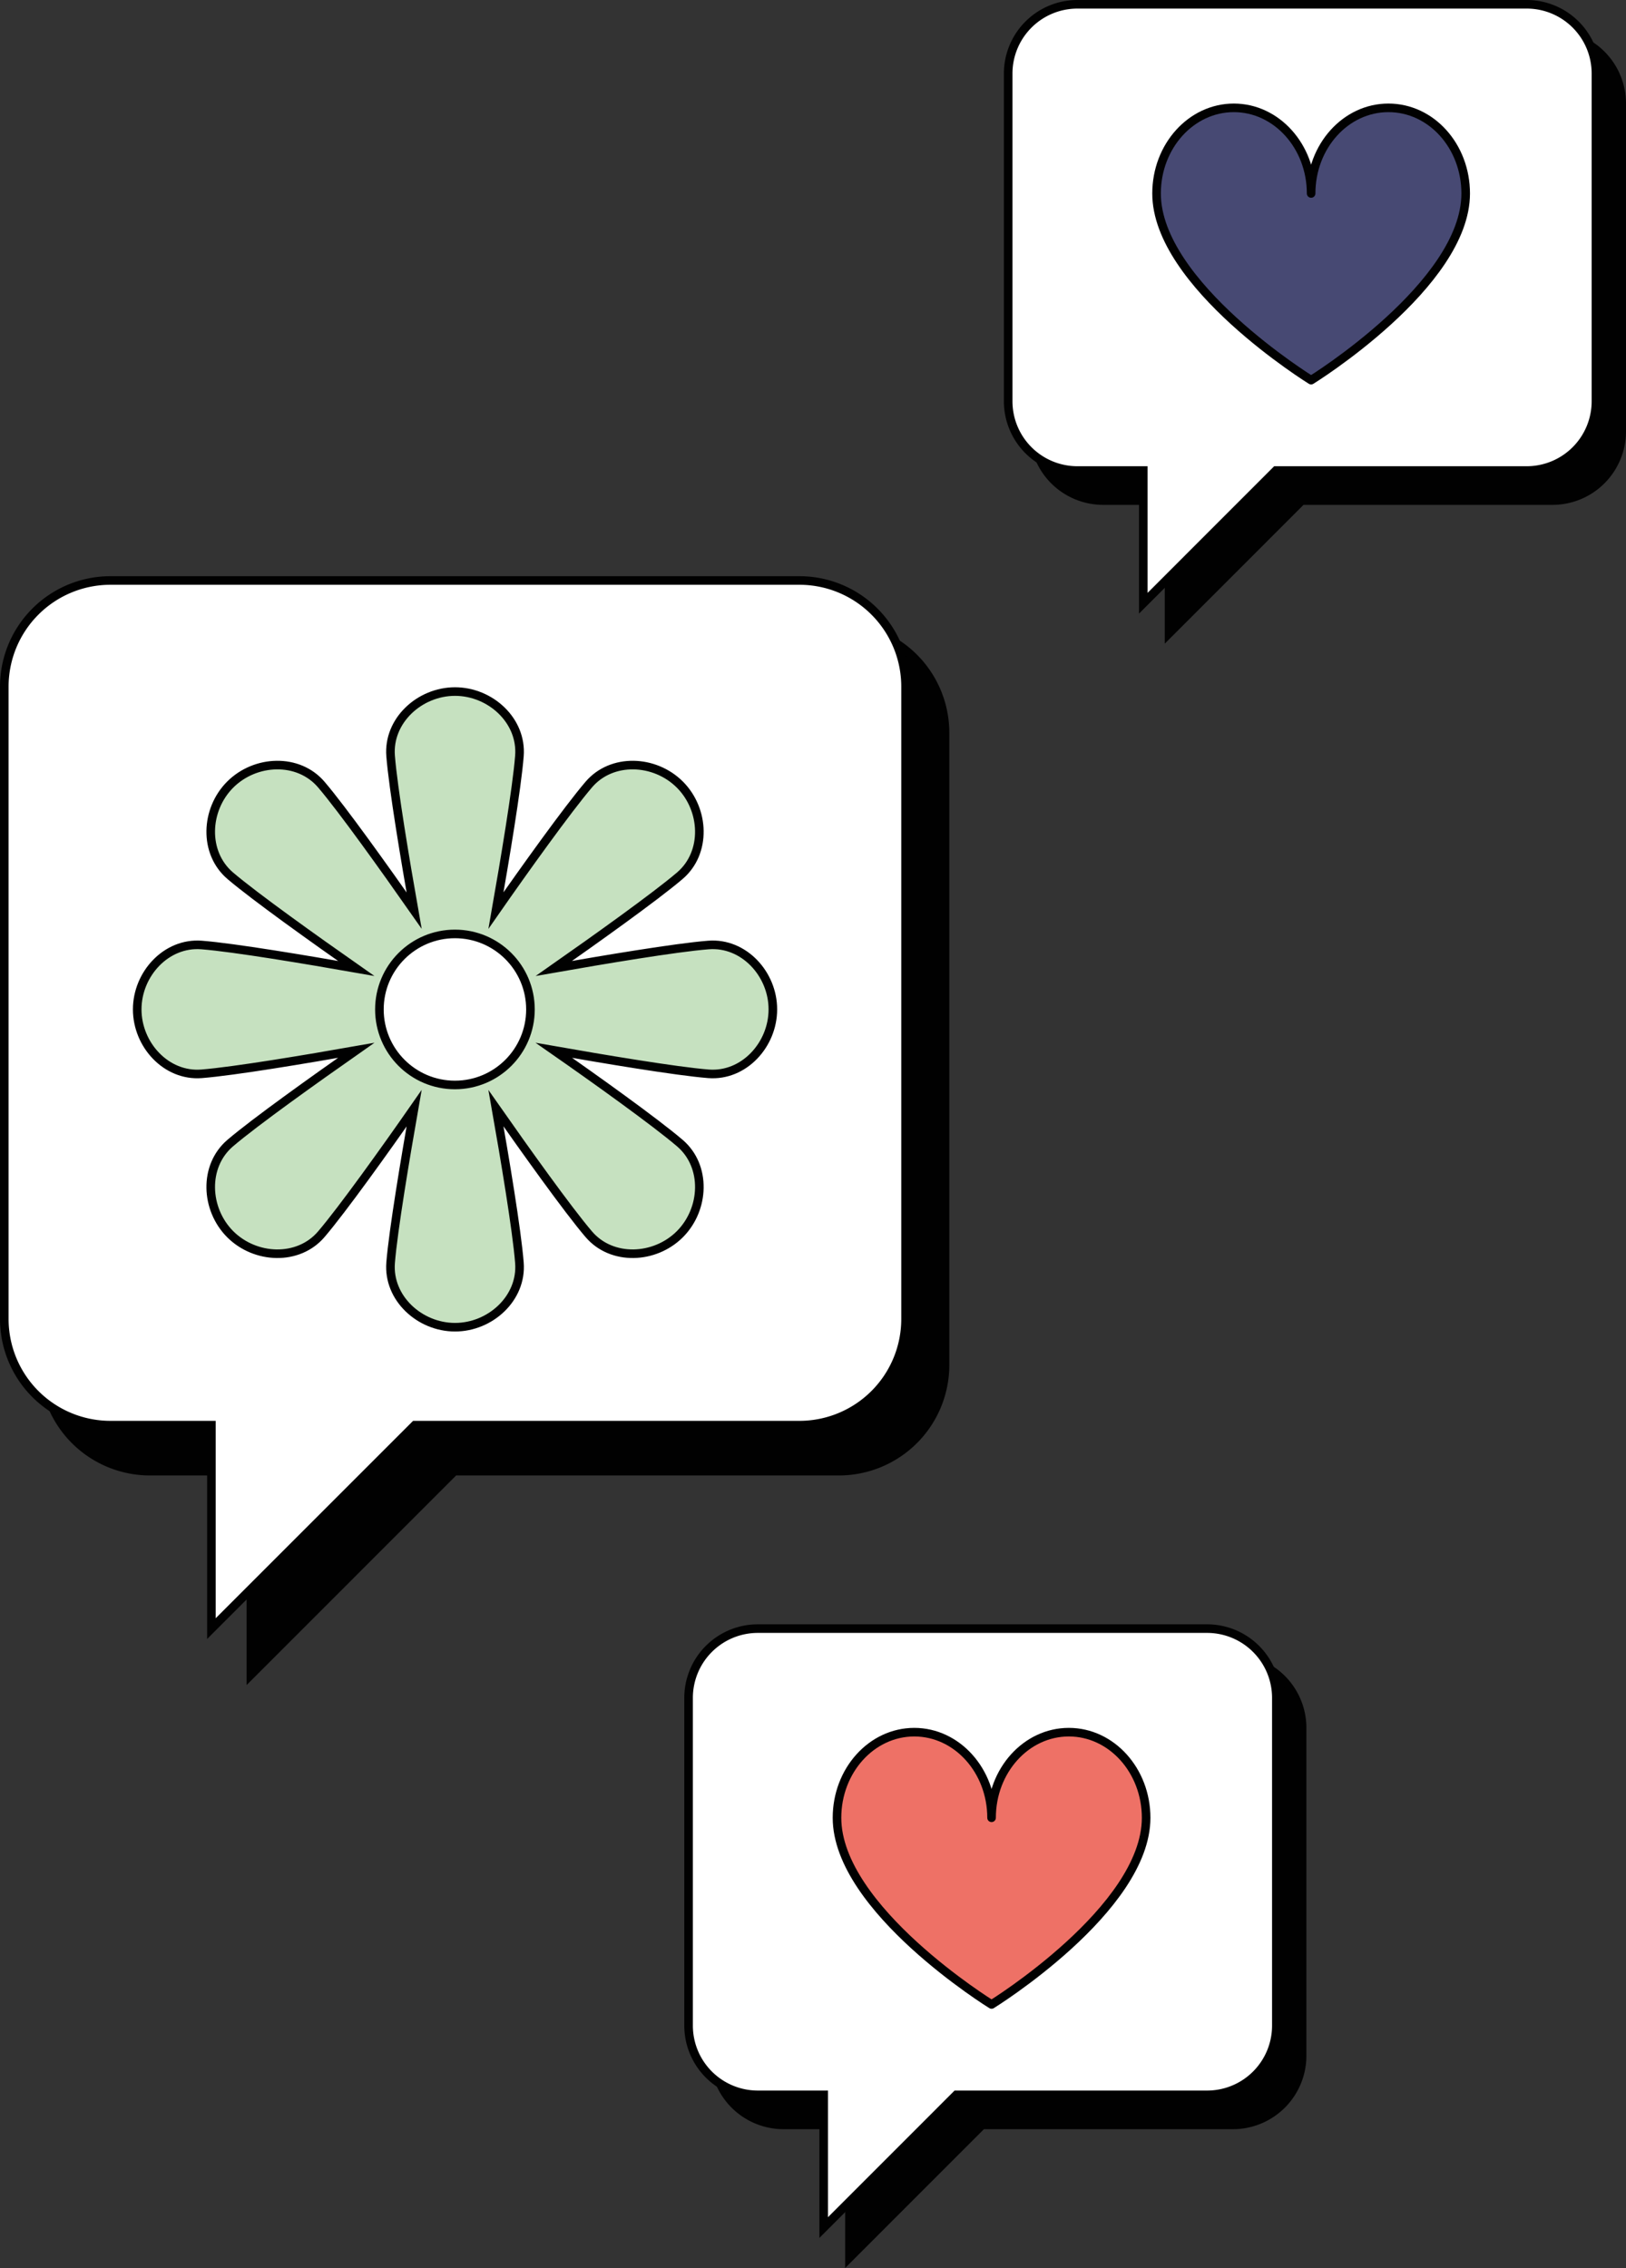 <?xml version="1.0" encoding="UTF-8" standalone="no"?>
<svg id="Ebene_1" data-name="Ebene 1" xmlns="http://www.w3.org/2000/svg" viewBox="0 0 378.72 528.24"><rect x="0" y="0" width="378.72" height="528.24" fill="#333333" stroke="none"/><defs><style>.cls-1{fill:#010101;}.cls-1,.cls-2,.cls-3,.cls-4,.cls-5{stroke:#010101;stroke-width:2px;}.cls-1,.cls-2,.cls-5{stroke-miterlimit:10;}.cls-2{fill:#fff;}.cls-3{fill:#474973;}.cls-3,.cls-4{stroke-linejoin:round;}.cls-4{fill:#ee7166;}.cls-5{fill:#c6e1c0;}</style></defs><path class="cls-1" d="M479.22,143.35H374.57a16.13,16.13,0,0,0-16.13,16.12v76.34a16.13,16.13,0,0,0,16.13,16.13h15.34v30.91l30.9-30.91h58.41a16.13,16.13,0,0,0,16.12-16.13V159.47A16.12,16.12,0,0,0,479.22,143.35Z" transform="translate(-117.62 -135.35)"/><path class="cls-2" d="M473.22,136.35H368.57a16.13,16.13,0,0,0-16.13,16.12v76.34a16.13,16.13,0,0,0,16.13,16.13h15.34v30.91l30.9-30.91h58.41a16.13,16.13,0,0,0,16.12-16.13V152.47A16.12,16.12,0,0,0,473.22,136.35Z" transform="translate(-117.62 -135.35)"/><path class="cls-3" d="M441,160.47c-9.94,0-18,8.93-18,19.94,0-11-8.06-19.94-18-19.94s-18,8.93-18,19.94c0,21.25,36,43.48,36,43.48s36-22.23,36-43.48C459,169.4,451,160.47,441,160.47Z" transform="translate(-117.62 -135.35)"/><path class="cls-1" d="M404.77,521.67H300.12A16.13,16.13,0,0,0,284,537.8v76.34a16.13,16.13,0,0,0,16.13,16.12h15.34v30.91l30.9-30.91h58.41a16.12,16.12,0,0,0,16.12-16.12V537.8A16.13,16.13,0,0,0,404.77,521.67Z" transform="translate(-117.62 -135.35)"/><path class="cls-2" d="M398.77,514.67H294.12A16.13,16.13,0,0,0,278,530.8v76.34a16.13,16.13,0,0,0,16.13,16.12h15.34v30.91l30.9-30.91h58.41a16.12,16.12,0,0,0,16.12-16.12V530.8A16.13,16.13,0,0,0,398.77,514.67Z" transform="translate(-117.62 -135.35)"/><path class="cls-4" d="M366.57,538.79c-9.94,0-18,8.93-18,19.94,0-11-8.06-19.94-18-19.94s-18,8.93-18,19.94c0,21.25,36,43.48,36,43.48s36-22.23,36-43.48C384.57,547.72,376.51,538.79,366.57,538.79Z" transform="translate(-117.62 -135.35)"/><path class="cls-1" d="M313,281.29H152.55A24.73,24.73,0,0,0,127.82,306V453.28A24.73,24.73,0,0,0,152.55,478h23.51V525.4L223.45,478H313a24.73,24.73,0,0,0,24.73-24.73V306A24.73,24.73,0,0,0,313,281.29Z" transform="translate(-117.62 -135.35)"/><path class="cls-2" d="M303.81,270.55H143.35a24.73,24.73,0,0,0-24.73,24.73V442.55a24.73,24.73,0,0,0,24.73,24.73h23.51v47.39l47.39-47.39h89.56a24.73,24.73,0,0,0,24.73-24.73V295.28A24.73,24.73,0,0,0,303.81,270.55Z" transform="translate(-117.62 -135.35)"/><path class="cls-5" d="M282.63,355.45c-7.58.59-24.61,3.46-36,5.46,9.49-6.65,23.56-16.67,29.34-21.6,6.27-5.36,5.83-15.39,0-21.22h0c-5.84-5.84-15.86-6.28-21.22,0-4.94,5.78-15,19.84-21.61,29.33,2-11.41,4.87-28.44,5.46-36,.65-8.23-6.75-15-15-15h0c-8.25,0-15.65,6.78-15,15,.6,7.58,3.46,24.61,5.47,36-6.65-9.49-16.67-23.55-21.61-29.33-5.36-6.28-15.38-5.84-21.22,0h0c-5.83,5.83-6.27,15.86,0,21.22,5.78,4.93,19.85,14.95,29.34,21.6-11.41-2-28.44-4.87-36-5.46-8.23-.65-15,6.75-15,15h0c0,8.26,6.78,15.66,15,15,7.58-.6,24.61-3.46,36-5.47-9.49,6.65-23.56,16.67-29.34,21.61-6.27,5.36-5.83,15.38,0,21.22h0c5.84,5.84,15.86,6.28,21.22,0,4.94-5.78,15-19.85,21.61-29.34-2,11.41-4.87,28.45-5.47,36-.64,8.22,6.76,15,15,15h0c8.25,0,15.65-6.78,15-15-.59-7.58-3.45-24.62-5.46-36,6.65,9.49,16.67,23.56,21.61,29.34,5.36,6.28,15.38,5.84,21.22,0h0c5.83-5.84,6.27-15.86,0-21.22-5.78-4.94-19.85-15-29.34-21.61,11.41,2,28.44,4.87,36,5.47,8.23.65,15-6.75,15-15h0C297.64,362.2,290.86,354.8,282.63,355.45Z" transform="translate(-117.62 -135.35)"/><circle class="cls-2" cx="105.96" cy="235.11" r="17.59"/></svg>